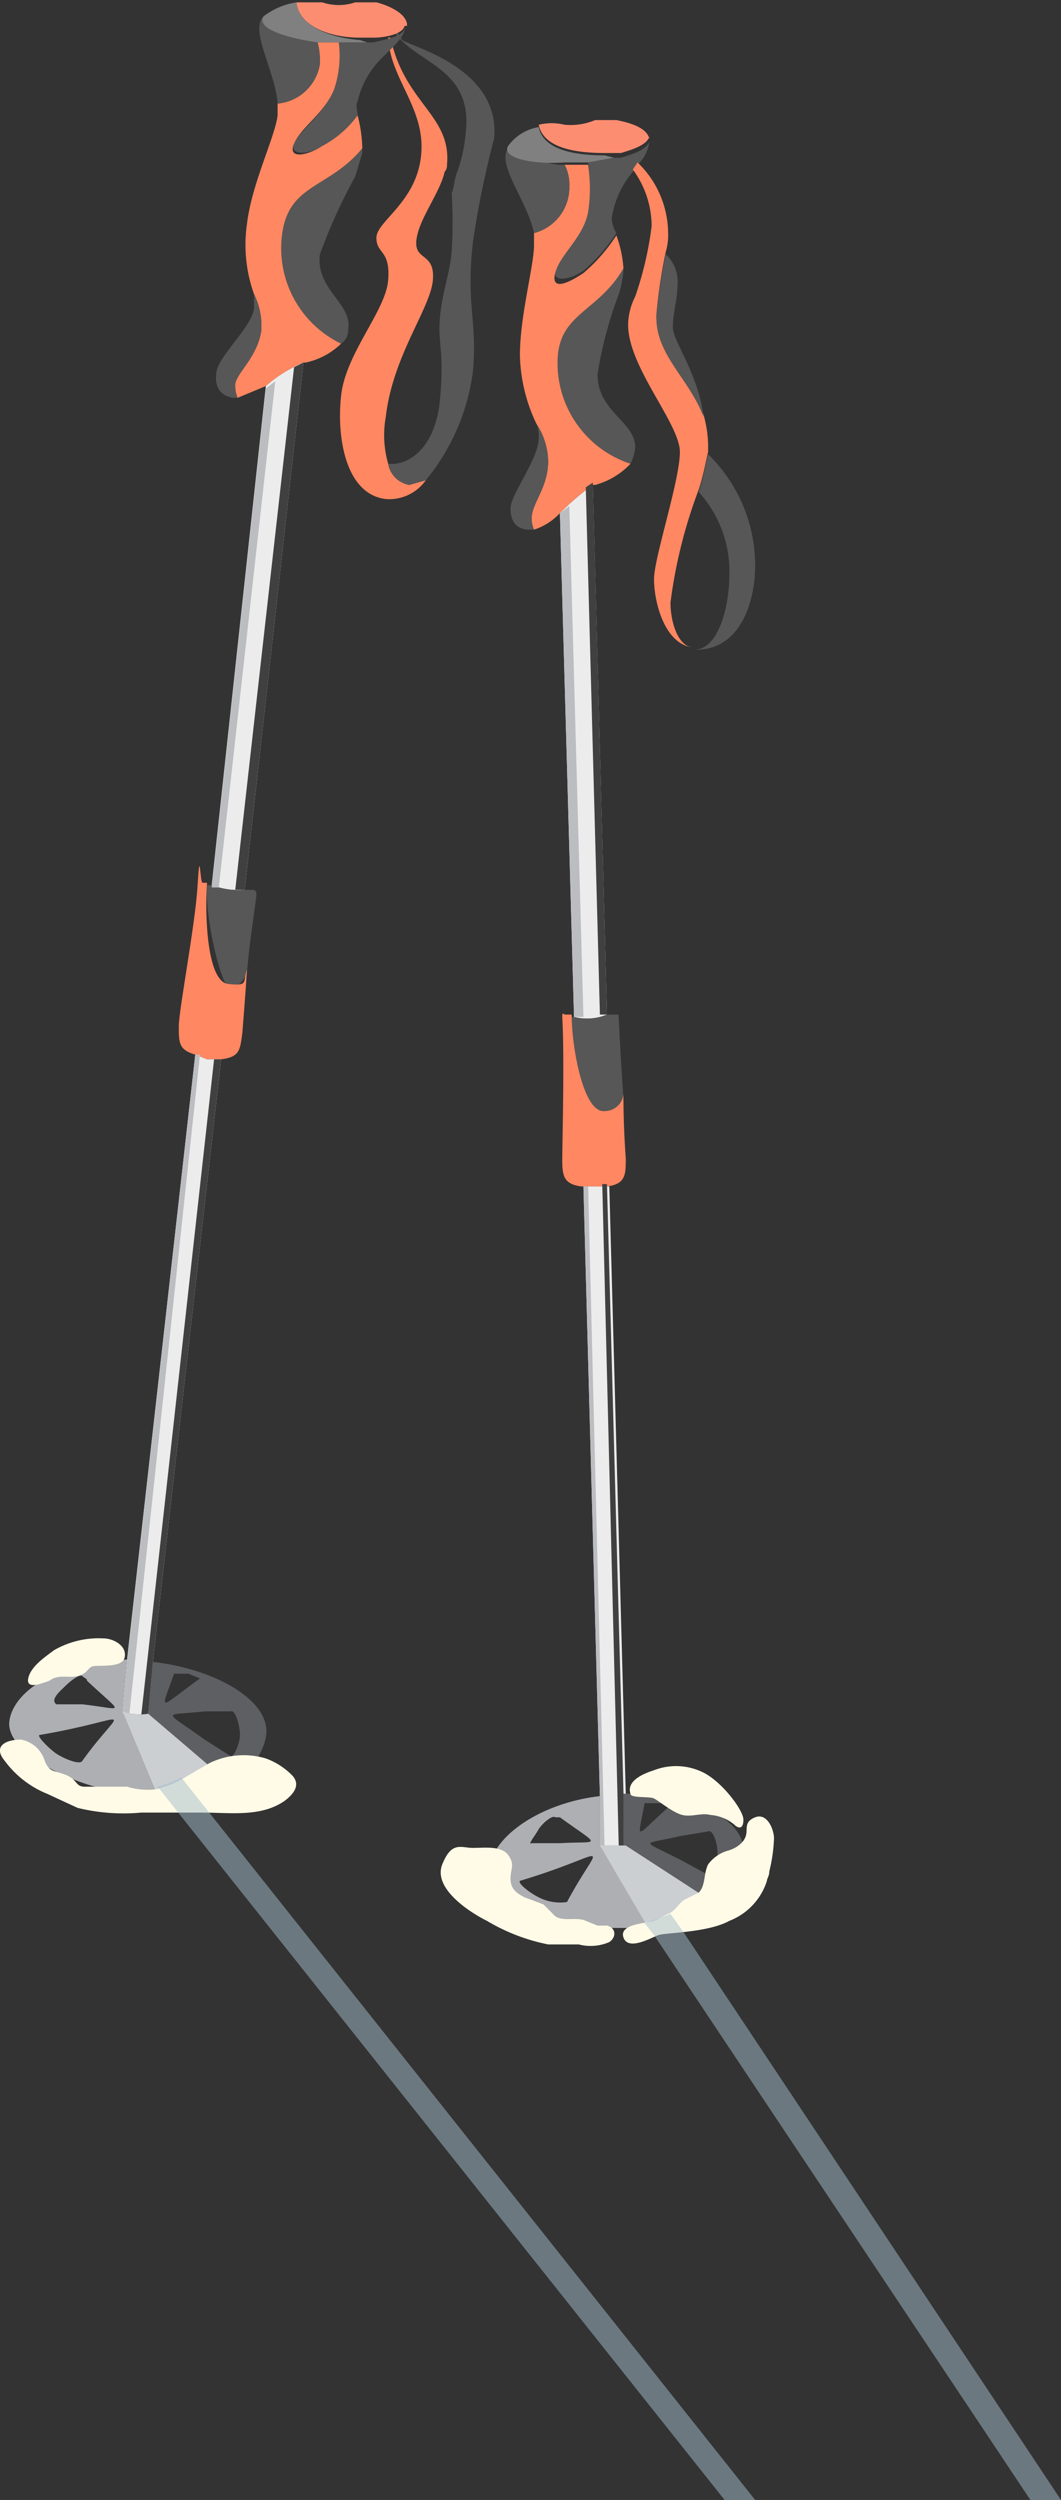<?xml version="1.0" encoding="UTF-8"?> <svg xmlns="http://www.w3.org/2000/svg" viewBox="0 0 45.1 106.2"><rect x="0" y="0" width="45.1" height="106.2" fill="#333333" stroke="none"/> <defs> <style>.cls-1{isolation:isolate;}.cls-2{fill:#575757;}.cls-3{fill:#fd8d71;}.cls-4{fill:#ff8761;}.cls-5{fill:gray;}.cls-6{fill:#ececec;}.cls-7{fill:#bcbdc1;}.cls-8{fill:#404040;}.cls-9{fill:#aeafb3;}.cls-10{fill:#5e5f62;}.cls-11{fill:#cccfd2;}.cls-12{fill:#fffbe7;}.cls-13{fill:#a5becc;opacity:0.5;mix-blend-mode:darken;}</style> </defs> <title>Ресурс 51</title> <g class="cls-1"> <g id="Слой_2" data-name="Слой 2"> <g id="Layer_1" data-name="Layer 1"> <path class="cls-2" d="M27,19a1.9,1.9,0,0,1-.2.7,4.5,4.5,0,0,1-3.1-4.4c0-2.1,1.7-2.1,2.8-4v.2a4.4,4.4,0,0,1-.2,1h0a17.3,17.3,0,0,0-.9,3.4C25.4,17.5,27,17.9,27,19Z"></path> <path class="cls-2" d="M27.6,6a1.6,1.6,0,0,1-.5,1l-.2.3h0a3.9,3.9,0,0,0-.9,2,1.4,1.4,0,0,0,.2.6,7.3,7.3,0,0,1-1.4,1.6c-.6.4-1.3.5-1.2,0S24.8,10,25,8.9a6.7,6.7,0,0,0,0-2l1.1-.2h.3C26.7,6.6,27.5,6.4,27.6,6Z"></path> <path class="cls-3" d="M27.6,5.8h0c-.1.4-.9.6-1.2.7h-.7c-1.2,0-2.6-.2-2.8-1.2A2.3,2.3,0,0,1,24,5.3a2.7,2.7,0,0,0,1.3-.2h.9c.5.1,1.3.3,1.4.8Z"></path> <path class="cls-4" d="M26.8,19.7a3.2,3.2,0,0,1-1.5.9h-.1a11.4,11.4,0,0,0-1.4,1.2,2.6,2.6,0,0,1-1.1.7,1.1,1.1,0,0,1-.1-.5c0-.6.7-1.3.7-2.4a3,3,0,0,0-.5-1.6,7.1,7.1,0,0,1-.7-2.9c0-1.7.6-3.8.6-4.7V9.9a2,2,0,0,0,1.5-2A1.8,1.8,0,0,0,24,7h1a6.7,6.7,0,0,1,0,2c-.2,1.1-1.2,1.8-1.4,2.6s.6.4,1.2,0a7.3,7.3,0,0,0,1.4-1.6,4.9,4.9,0,0,1,.3,1.4c-1.1,1.9-2.8,1.9-2.8,4A4.5,4.5,0,0,0,26.8,19.7Z"></path> <path class="cls-2" d="M24.2,7.9a2,2,0,0,1-1.5,2c-.3-1.4-1.6-2.9-1.1-3.6s1,.8,2.4.7A1.8,1.8,0,0,1,24.2,7.9Z"></path> <path class="cls-2" d="M22.6,22a1.1,1.1,0,0,0,.1.5h-.2c-.5,0-.8-.3-.8-.9s1.2-2.1,1.2-3a1.3,1.3,0,0,0-.1-.6,3,3,0,0,1,.5,1.6C23.3,20.7,22.6,21.4,22.6,22Z"></path> <path class="cls-5" d="M26.1,6.7,25,6.9H24c-1.4.1-2.7-.2-2.4-.7h0a2,2,0,0,1,1.3-.8c.2,1,1.6,1.2,2.8,1.2Z"></path> <path class="cls-2" d="M32.1,24c0,1.7-.7,3.6-2.5,3.6h-.1c1.1,0,1.5-2,1.5-3.1a5,5,0,0,0-1.3-3.6c.2-.6.3-1.2.4-1.6A6.6,6.6,0,0,1,32.1,24Z"></path> <path class="cls-4" d="M30.1,18.9v.3c-.1.4-.2,1-.4,1.6a21,21,0,0,0-1.2,4.8c0,.8.3,1.8.9,1.9h0c-1.2-.2-1.6-2-1.6-2.9s1.1-4.2,1.1-5.4-2.2-3.6-2.2-5.4a2.7,2.7,0,0,1,.3-1.2,14.6,14.6,0,0,0,.7-3,4.1,4.1,0,0,0-.8-2.4l.2-.3a4.2,4.2,0,0,1,1.3,3,2.5,2.5,0,0,1-.1.8,21.9,21.9,0,0,0-.4,2.7c0,1.6,1.4,2.6,2,4.2A5,5,0,0,1,30.1,18.9Z"></path> <path class="cls-2" d="M29.9,17.7c-.6-1.6-2-2.6-2-4.2a21.9,21.9,0,0,1,.4-2.7,1.6,1.6,0,0,1,.5,1.3c0,.6-.2,1.2-.2,1.8S29.7,15.9,29.9,17.7Z"></path> <path class="cls-6" d="M25.8,43.1a2.2,2.2,0,0,1-1.4.1l-.6-21.4a11.4,11.4,0,0,1,1.4-1.2Z"></path> <path class="cls-2" d="M26.5,46.6a.8.8,0,0,1-.8.7c-.9.1-1.4-2.7-1.4-4.1h.1a2.2,2.2,0,0,0,1.4-.1h.4c.1,0,.1,0,.1.1S26.4,45.3,26.5,46.6Z"></path> <path class="cls-4" d="M26.6,49.2c0,.7,0,1.1-.8,1.2H24.7c-.7-.1-.8-.4-.8-1.1s.1-4.4,0-6.1c0-.1,0-.2.1-.1h.3c0,1.4.5,4.2,1.4,4.1a.8.8,0,0,0,.8-.7C26.5,48,26.6,49.2,26.6,49.2Z"></path> <path class="cls-6" d="M26.6,78.4H25.5V76.3l-.7-25.9h1.1l.7,25.8Z"></path> <path class="cls-7" d="M24.8,43.2h-.4l-.6-21.4.4-.3Z"></path> <path class="cls-8" d="M25.8,43.1h-.3l-.6-22.4.3-.2Z"></path> <path class="cls-7" d="M25.7,78.5h-.2V76.3l-.7-25.9H25Z"></path> <path class="cls-8" d="M26.6,78.4h-.3l-.7-28.1h.2l.7,25.8Z"></path> <path class="cls-9" d="M25.5,78.4h0V76.3c-2.6.3-4.7,1.8-4.7,3.2s3.3,2.4,5,2.4h1.8Zm-2.6-.7c.2-.3.6-.6.7-.5h.2c1.8,1.3,1.7,1,0,1.1H22.6C22.4,78.4,22.8,77.9,22.9,77.7Zm1.2,3.1a2,2,0,0,1-1.2-.2c-.4-.2-.9-.6-.8-.7C26.1,78.7,25.6,78,24.1,80.8Z"></path> <path class="cls-10" d="M26.5,76.2v2.2h0l3.7,2.4a2.8,2.8,0,0,0,1.4-2.1C31.7,77.2,29.2,76.1,26.5,76.2Zm.9.4h1.2C26.9,78.1,27.1,78.3,27.4,76.6Zm2.8,3.1-1.1-.6c-1.9-1-1.9-.7-.2-1.1l1.2-.2c.2-.1.4.5.4.9S30.4,79.7,30.2,79.7Z"></path> <path class="cls-11" d="M30.3,80.8a8.2,8.2,0,0,1-2.8,1l-2-3.4h1.1Z"></path> <path class="cls-4" d="M18.1,20.4a1.9,1.9,0,0,1-1.7.8c-1.7-.2-2.1-2.6-1.9-4.4s1.9-3.6,2-4.9-.5-1.1-.5-1.8,1.7-1.5,1.9-3.5-1.3-3.2-1.4-5h.1C17.2,4.4,19.2,4.9,19,7a.4.4,0,0,1-.1.3c-.2.9-1.1,2-1.2,2.9s.8.5.7,1.7-1.7,3.2-2,5.8a4.4,4.4,0,0,0,.1,2,1.1,1.1,0,0,0,.9.9Z"></path> <path class="cls-2" d="M20.1,15.8a9.1,9.1,0,0,1-2,4.6h0l-.7.2a1.1,1.1,0,0,1-.9-.9c.8.1,2-.6,2.2-2.7s-.1-2.4,0-3.5.4-1.8.5-2.8a20.8,20.8,0,0,0,0-2.5c.1-.2.1-.5.2-.8a6.5,6.5,0,0,0,.4-1.8c.3-2.7-2.1-2.9-3-4.2h.1l.2.3c.4.3,4.2,1.2,3.9,4.2a39.5,39.5,0,0,0-.9,4.4C19.8,13,20.3,13.6,20.1,15.8Z"></path> <path class="cls-2" d="M14.8,14a.7.7,0,0,1-.3.6A4.5,4.5,0,0,1,12,9.9c.3-2.1,2-1.9,3.4-3.6v.2l-.3,1h0a23,23,0,0,0-1.5,3.3C13.4,12.3,15,12.9,14.8,14Z"></path> <path class="cls-2" d="M17.2,1.2c0,.3-.3.6-.6.9l-.3.3h0a3.8,3.8,0,0,0-1.1,1.9c-.1.2,0,.4,0,.6a4.4,4.4,0,0,1-1.5,1.3c-.6.4-1.4.4-1.2-.1s1.3-1.3,1.7-2.3a4.4,4.4,0,0,0,.2-2h1.5C16.2,1.7,17.1,1.6,17.2,1.2Z"></path> <path class="cls-3" d="M17.3,1.1h-.1c-.1.4-1,.5-1.3.5h-.6C14,1.6,12.7,1.1,12.6.1h1.1a2.2,2.2,0,0,0,1.4,0H16c.4.1,1.2.4,1.3.9Z"></path> <path class="cls-4" d="M14.5,14.6a3.1,3.1,0,0,1-1.5.8h-.1a5.9,5.9,0,0,0-1.6,1l-1.2.5a1.3,1.3,0,0,1-.1-.6c.1-.5.9-1.1,1.1-2.2a3,3,0,0,0-.3-1.6,6.2,6.2,0,0,1-.3-3c.2-1.7,1.2-3.7,1.3-4.6V4.4a2,2,0,0,0,1.8-1.7,3.1,3.1,0,0,0-.1-.9h.9a4.4,4.4,0,0,1-.2,2c-.4,1-1.4,1.6-1.7,2.3s.6.5,1.2.1a4.4,4.4,0,0,0,1.5-1.3,5.9,5.9,0,0,1,.2,1.4C14,8,12.3,7.8,12,9.9A4.5,4.5,0,0,0,14.5,14.6Z"></path> <path class="cls-2" d="M13.6,2.7a2,2,0,0,1-1.8,1.7C11.7,3,10.6,1.3,11.2.7s.9.9,2.3,1.1A3.1,3.1,0,0,1,13.6,2.7Z"></path> <path class="cls-2" d="M10,16.3a1.3,1.3,0,0,0,.1.6H9.9c-.5-.1-.8-.4-.7-1.1s1.5-1.9,1.6-2.7v-.6a3,3,0,0,1,.3,1.6C10.9,15.2,10.1,15.8,10,16.3Z"></path> <path class="cls-5" d="M15.6,1.8H13.5c-1.4-.2-2.6-.6-2.3-1.1h0A3,3,0,0,1,12.6.1c.1,1,1.4,1.5,2.7,1.6Z"></path> <path class="cls-6" d="M10.4,37.8A3.2,3.2,0,0,1,9,37.6l2.3-21.2a5.9,5.9,0,0,1,1.6-1Z"></path> <path class="cls-2" d="M10.5,41.3c-.2.5-.5.7-.8.6s-1-2.9-.9-4.3H9a3.2,3.2,0,0,0,1.4.2h.3c.1,0,.2,0,.2.2S10.6,40,10.5,41.3Z"></path> <path class="cls-4" d="M10.3,43.9c-.1.7-.1,1-.9,1.1H8.8l-.5-.2c-.7-.2-.7-.5-.7-1.2s.7-4.3.8-6,.1-.2.2-.1h.2c-.1,1.4,0,4.2.9,4.3s.6-.1.8-.6C10.4,42.7,10.3,43.9,10.3,43.9Z"></path> <path class="cls-6" d="M6.3,72.8a2.1,2.1,0,0,1-1.1-.1l.2-2.2L8.3,44.8l.5.2h.6L6.5,70.6Z"></path> <path class="cls-7" d="M9.3,37.7H9l2.3-21.2.4-.3Z"></path> <path class="cls-8" d="M10.4,37.8H10l2.5-22.2.4-.2Z"></path> <path class="cls-7" d="M5.5,72.8H5.2l.2-2.2L8.3,44.8h.2Z"></path> <path class="cls-8" d="M6.3,72.8c0,.1-.1.1-.3.1L9.1,45h.3L6.5,70.6Z"></path> <path class="cls-9" d="M5.2,72.7h0l.2-2.2c-2.6,0-4.8,1.2-5,2.6s2.9,2.8,4.6,3l1.7.2ZM2.8,71.6c.2-.2.6-.5.7-.4s.2.1.2.2c1.6,1.5,1.6,1.2-.2,1H2.4C2.1,72.2,2.6,71.8,2.8,71.6Zm.7,3.2c-.1.2-.8-.1-1.1-.3s-.9-.8-.7-.8C5.8,73,5.3,72.3,3.5,74.8Z"></path> <path class="cls-10" d="M6.5,70.6l-.2,2.2h0l3.4,2.9a2.6,2.6,0,0,0,1.6-1.9C11.6,72.3,9.2,70.9,6.5,70.6Zm.9.5H8l.5.2h0C6.7,72.6,6.8,72.8,7.4,71.1Zm2.4,3.5-1.1-.7c-1.8-1.3-1.8-1,0-1.2H9.8c.2-.1.4.6.4,1S9.9,74.7,9.8,74.6Z"></path> <path class="cls-11" d="M9.7,75.7a7.9,7.9,0,0,1-3,.6L5.2,72.7a2.1,2.1,0,0,0,1.1.1Z"></path> <path class="cls-12" d="M20.7,81.6c-.8-.4-2.3-1.4-1.9-2.4s.8-.7,1.3-.7,1.2-.1,1.5.3.1.6.1,1,.2.6.6.8l.8.3.4.4c.3.4,1,.1,1.4.3l.5.2h.4c.4.1.4.5.1.7a2,2,0,0,1-1.3.1H23.3A8.2,8.2,0,0,1,20.7,81.6Z"></path> <path class="cls-12" d="M2.1,71.4c.4-.3.8-.1,1.2-.2s.4-.3.6-.4,1.3.1,1.4-.4-.5-.8-.9-.8a3.8,3.8,0,0,0-2.1.5c-.4.3-1,.7-1.1,1.2S1.8,71.5,2.1,71.4Z"></path> <path class="cls-12" d="M26.8,76.2c0,.2.8.1,1,.2s.8.6,1.2.7.8-.1,1.2,0a1.8,1.8,0,0,1,1,.4c.2.2.4.2.4-.2s-.9-1.6-1.7-2a2.6,2.6,0,0,0-2.1-.1C27.5,75.3,26.6,75.6,26.8,76.2Z"></path> <path class="cls-12" d="M12.1,76.5c-1,.7-2.3.5-3.5.5H6a8.2,8.2,0,0,1-2.7-.2L2,76.2A4.2,4.2,0,0,1,.2,74.8c-.5-.6,0-.9.7-.9a1.3,1.3,0,0,1,1,.9c.2.5.4.4.9.6s.4.5.8.5H5.4a3,3,0,0,0,1.3.1l.6-.2.4-.2,1.2-.7a3.3,3.3,0,0,1,2.4-.2,3,3,0,0,1,1.1.7C12.8,75.8,12.5,76.2,12.1,76.5Z"></path> <path class="cls-13" d="M32.1,106.2H30.8L6.7,75.9l.6-.2.4-.2Z"></path> <path class="cls-12" d="M32.6,79.9c0-.1.1-.2.1-.4a6.8,6.8,0,0,0,.2-1.4c0-.4-.3-1.1-.8-.9s-.3.5-.4.8-.4.5-.7.6a1.6,1.6,0,0,0-.9.6c-.2.4-.1.9-.4,1.2l-.6.3c-.3.2-.4.5-.7.6l-.6.3c-.2.1-1.5.1-1.3.7s1.2,0,1.5-.1,2.1-.1,3-.6A2.7,2.7,0,0,0,32.6,79.9Z"></path> <polygon class="cls-13" points="27.4 81.7 27.8 82.2 43.8 106.2 45.1 106.2 29 82 28.5 81.3 27.4 81.7"></polygon> </g> </g> </g> </svg> 